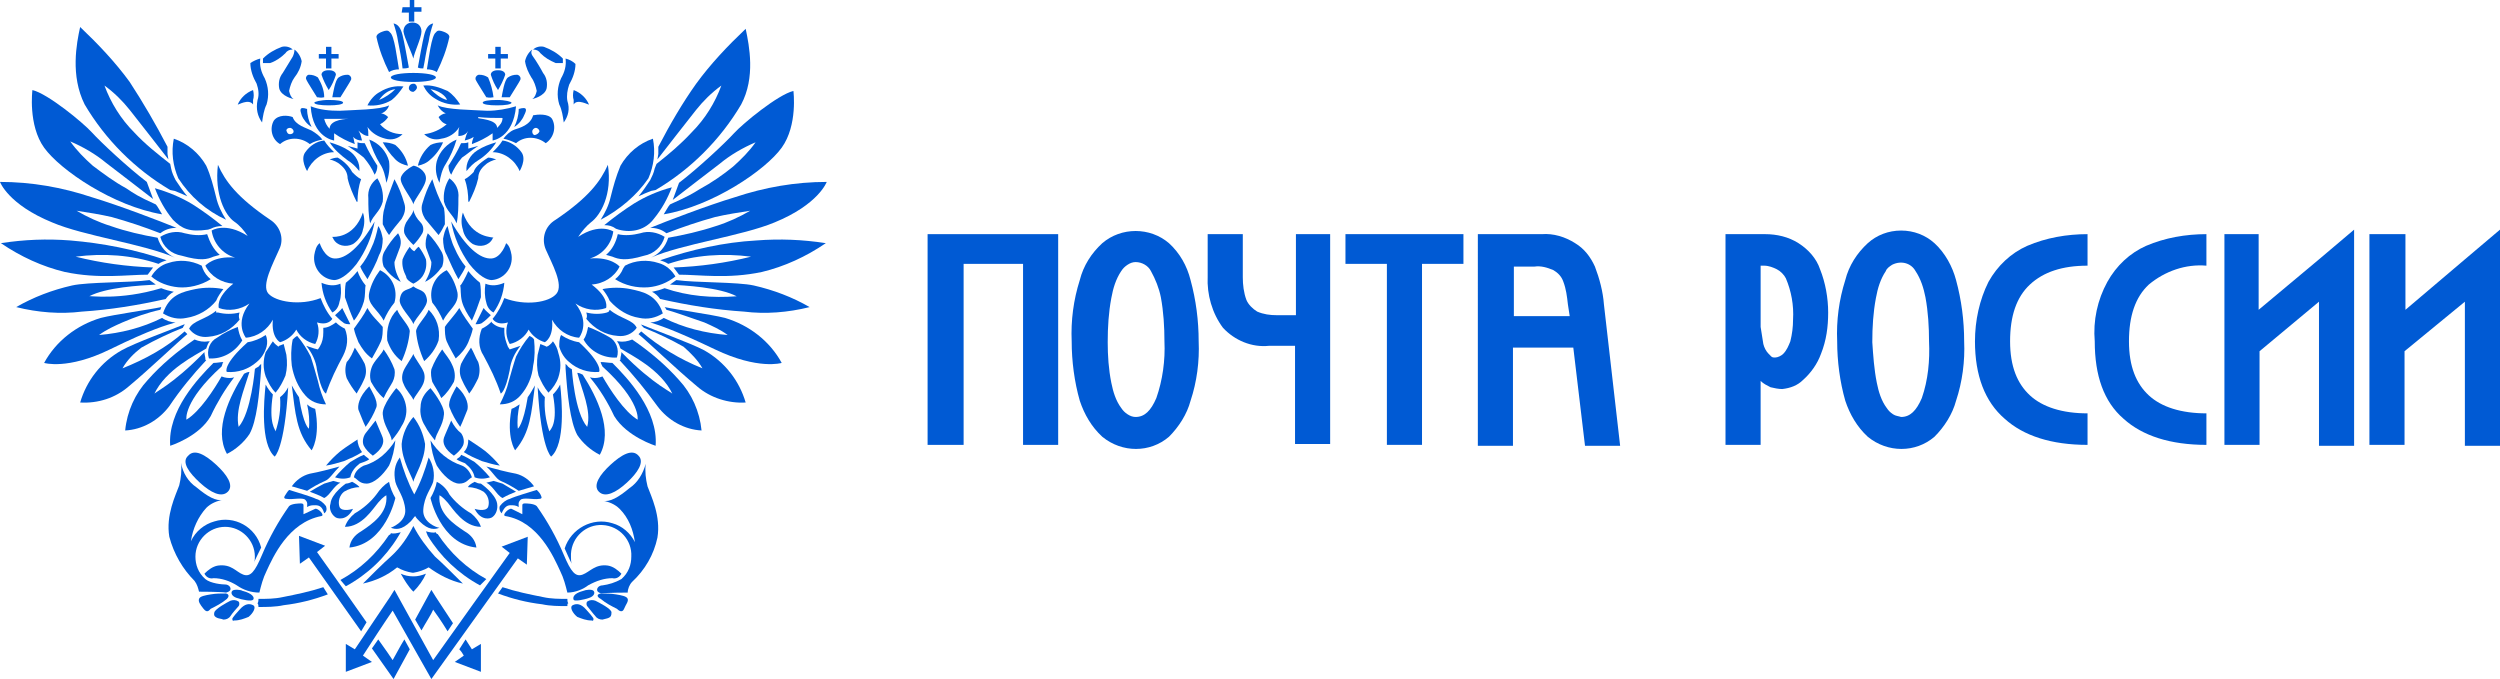 <?xml version="1.0" encoding="UTF-8"?>
<svg id="_Слой_2" data-name="Слой 2" xmlns="http://www.w3.org/2000/svg" viewBox="0 0 277.6 75.4">
  <defs>
    <style>
      .cls-1 {
        fill: #005ad4;
      }
    </style>
  </defs>
  <g id="_Слой_1-2" data-name="Слой 1">
    <path class="cls-1" d="M24.2,18.3c.8,1.8,2.1,3.6,5.8,6.1,1.1,.7,1.6,2.1,1,3.3-.7,1.6-2,4-1.2,4.9,.8,.9,3.5,1.4,5.8,.5,.3,.8,.7,1.6,1.3,2.3,0,0-.4,.8-1.7,.4,.3,.8,.2,1.7-.2,2.4-.9-.2-1.7-.8-2.1-1.6-.4,.7-1.1,1.2-1.8,1.4,0,0-1-.5-.8-2.5-.6,1.1-1.7,1.9-3,2,0,0-1.3-1.6,.4-3.8-1,.7-2.3,.9-3.4,.5,0,0-.4-1.1,1.6-2.7-1.3-.1-2.5-.8-3.1-2,0,0,.9-1.1,3.3-.9-1.4-.4-2.4-1.6-2.6-3,0,0,1.5-1,4,.6-.4-.6-.9-1.2-1.5-1.6-1-.7-2.2-3-1.8-6.3Z"/>
    <path class="cls-1" d="M33.2,44.1c-.3-.4-.5-.8-.8-1.3,.4,3.1,.5,5.2,2.2,7.2,0,0,1-1.4,.4-4.6-.3-.1-.6-.2-.9-.5,.2,.9,.3,1.8,.2,2.7,0,0-.6-.3-1.1-3.5Z"/>
    <path class="cls-1" d="M30.3,43.8c-.3-.3-.6-.7-.8-1.1-.2,1.8-.6,6.6,1,8,0,0,1.1-.8,1.5-7.7-.2,.4-.5,.8-.9,1.1,.1,1.3-.1,2.6-.5,3.8,0-.2-.8-.8-.3-4.1Z"/>
    <path class="cls-1" d="M26.5,47.4c1.4-1.6,1.8-6.4,1.8-6.4,.1-.2,.4-.2,.5-.4l.2-.2v.5c-.2,2.9-.5,5.9-1.3,7.3-.6,.9-1.5,1.7-2.5,2.2-1.5-2.7,.3-6.4,1.9-8.9,.2-.1,.4-.2,.6-.2-.6,2-1.6,4.3-1.2,6.1Z"/>
    <path class="cls-1" d="M22.7,39.1c0,.3,.1,.5,.1,.7,0,.1,0,.2,.1,.2-1.5,1.6-2.9,3.3-4.1,5.1-1.2,1.6-3,2.6-4.9,2.7,.2-2.1,1.1-4.1,2.5-5.6,1.5-1.7,3.3-3.2,5.2-4.5,.5,.2,1,.3,1.5,.2h.2c-.2,.2-.3,.5-.4,.8-1.1,.7-4.5,2.3-5.8,5.1-.1-.2,1.9-.9,5.6-4.7Z"/>
    <path class="cls-1" d="M20.3,36.4l.1-.2c.1-.1,.1-.2,.1-.2-1.2,.5-5.6,2.1-7,2.9-2.3,1.3-3.9,3.4-4.6,5.8,2,.1,3.9-.5,5.4-1.8,2.4-2,5.3-4.8,6.5-5.8l-.3-.3c-2,1.8-4.4,3.1-6.9,4.1,.5-.9,1.3-1.7,2.1-2.3,1.6-.9,3.1-1.6,4.6-2.2Z"/>
    <path class="cls-1" d="M17.8,34.4q.1-.2,.1-.3c-1.4,.3-5.1,.8-6.7,1.2-2.7,.8-5,2.6-6.3,5,0,0,2.6,.8,7.3-1.5,4.7-2.3,6.3-2.7,7.3-3-.5,0-1.1-.2-1.5-.5-2.2,1.1-4.6,1.7-7,1.9,.8-.6,1.7-1,2.6-1.4,1.4-.6,2.8-1.1,4.2-1.4Z"/>
    <path class="cls-1" d="M17.9,32c.5,.2,.9,.3,1.4,.4-.4,.2-.7,.5-.9,.8-3.1,.7-6.2,1.2-9.3,1.4-2.4,.3-4.9,.1-7.3-.5,1.9-1.1,4-1.9,6.2-2.4,1.8-.4,6.5-.3,8.6-.6,0,0,.3,.2,.7,.5-1.8,.1-5.5,.3-7.4,1.3-.1-.1,3.4,.5,8-.9Z"/>
    <path class="cls-1" d="M17.6,29.3c.3-.2,.6-.3,.9-.4-3.5-1.2-7.1-1.9-10.7-2.2-2.6-.2-5.1-.1-7.7,.3,2.2,1.5,4.6,2.6,7.1,3.2,3.8,.8,6.9,.3,9.2,.3,.2-.3,.4-.5,.6-.8-2.9-.1-5.8-.5-8.6-1.2,3.1-.4,6.2-.2,9.2,.8Z"/>
    <path class="cls-1" d="M17.5,26.4c.3,1,1,1.8,1.9,2.2-3.4-1.5-10.1-2.4-13.6-3.9C.9,22.7,0,20.2,0,20.2c3.5,0,6.9,.6,10.2,1.7,3,.9,7.7,2.7,9.4,3.4-.7,0-1.3,.2-1.8,.6-1.8-.7-3.6-1.3-5.4-1.8-1.3-.3-2.6-.5-3.9-.7,1.2,.7,2.5,1.3,3.8,1.7,1.7,.6,3.5,1,5.2,1.3Z"/>
    <path class="cls-1" d="M17.3,22.7c.2,.2,.5,.8,.7,1.1-5.4-.9-11.3-4.9-13.1-7.4s-1.3-6.4-1.3-6.4c1.7,.4,5.6,3.6,6.6,4.7s4,3.9,6.1,5.5l.7,1.9c-1.8-1.4-3.9-3-5.2-4-1.2-1-2.6-1.8-4-2.4,.7,1,1.6,1.9,2.5,2.7,1.2,.9,2.4,1.8,3.7,2.5,.9,.6,1.3,.9,3.3,1.8Z"/>
    <path class="cls-1" d="M32.5,37.7c.1-.1,.3-.3,.5-.4,.6,.7,1.1,1.5,1.5,2.3,.3,.9,.6,2,.8,2.7,.2,.9,.5,1.8,.9,2.6-.9,0-1.7-.3-2.3-1-.8-.9-1.3-2.1-1.5-3.3-.1-.9-.1-1.9,.1-2.9Z"/>
    <path class="cls-1" d="M30.3,37.9c.2,.3,.5,.5,.5,.5l.1,.1,.1-.1c.2-.1,.3-.1,.5-.2,.1,.4,.2,.8,.3,1.2,.1,.8,.1,1.5-.1,2.3-.3,.7-.6,1.3-1.1,1.9-.5-.5-.8-1.1-1.1-1.8-.3-.9-.3-1.8,0-2.7,.3-.4,.5-.8,.8-1.2Z"/>
    <path class="cls-1" d="M27.5,38c.7-.1,1.4-.4,2-.8,.2,.4,.2,.9,.1,1.3-.2,.7-.6,1.3-1.1,1.7-.9,.8-2.1,1.2-3.3,1.1-.1,0-.4-.9,2.3-3.3Z"/>
    <path class="cls-1" d="M26.4,36.3c.1,.5,.2,1,.5,1.5-.8,1.3-2.2,2.1-3.7,2-.3-.9,.1-1.9,.9-2.3,.7-.5,1.5-.9,2.3-1.2Z"/>
    <path class="cls-1" d="M26.6,34.7c-.8,.2-1.6,.2-2.4,0h-.2v-.2c-1.2,1-2.6,1.1-3,2,.5,.7,1.3,1,2.1,.9,1.4-.1,2.6-.8,3.5-1.9-.1-.3-.1-.5,0-.8Z"/>
    <path class="cls-1" d="M24,33.4c.2-.5,.5-.9,.8-1.3-1-.2-2.1-.2-3.1,0-1.4,.3-2.9,.6-3.6,2.7,.8,.5,1.7,.7,2.6,.5,1.3-.2,2.5-.9,3.3-1.9Z"/>
    <path class="cls-1" d="M23.4,31c-.4-.3-.7-.7-.9-1.2l-.1-.3c-1.2-.6-2.5-.7-3.7-.3-.8,.2-1.5,.8-1.9,1.5,.8,.7,1.9,1.1,3,1.2,1.1,.1,2.5-.2,3.6-.9Z"/>
    <path class="cls-1" d="M23.7,28.5l.7-.2c-.7-.6-1.1-1.4-1.4-2.3-.8,.2-1.7,.1-2.5-.1-.9-.3-1.9-.1-2.7,.4,.3,1.1,1.2,1.9,2.4,2.1,2.1,.6,2.8,.4,3.5,.1Z"/>
    <path class="cls-1" d="M23.1,25.5l.3-.1c.4-.2,.8-.3,1.3-.3-1.1-.9-2.2-1.7-3.3-2.4-1.3-.8-2.8-1.4-4.2-1.8,.5,1.3,1.1,2.4,2,3.5,1,1,1.8,1.4,3.9,1.1Z"/>
    <path class="cls-1" d="M25.1,24.4c-.5-.8-.9-1.6-1.1-2.5-.3-1.2-.6-2.4-1.1-3.5-.8-1.4-2.1-2.5-3.6-3-.3,1.5-.1,3,.5,4.4,1.3,2,3.1,3.6,5.3,4.6Z"/>
    <path class="cls-1" d="M37.3,35.8c.3,.3,.6,.5,1,.7,.4,1,.3,2-.2,3-.7,1.3-1.4,2.7-1.9,4.2,0,0-.5-.1-1-2.6-.1-1-.6-2-1.2-2.7,.3,.1,.6,.2,.9,.3l.4,.1,.2-.3c.3-.5,.4-1,.4-1.6v-.5c.5,0,1-.3,1.4-.6l-.1-.1,.1,.1Z"/>
    <path class="cls-1" d="M18.6,16.3v.8l.1,.6c-1.3-1.7-2.9-3.7-4.3-5.5-.8-1-1.7-1.9-2.8-2.7,.7,1.9,1.8,3.7,3.3,5.2,1.2,1.3,2.6,2.4,4,3.5l.1,.5c.1,.5,.3,.9,.5,1.3,.4,.6,.8,1.2,1.3,1.8-.4-.2-.9-.4-1.4-.6l-.5-.1c-3.9-2.3-7.2-5.6-9.5-9.5-1.6-3.2-.9-6.8-.5-8.6,2,1.9,3.9,3.9,5.5,6.1,1.5,2.3,2.9,4.7,4.2,7.2Z"/>
    <path class="cls-1" d="M74.2,29.3c-.3-.2-.6-.3-.9-.4,3.5-1.2,7.1-2,10.7-2.2,2.6-.2,5.1-.1,7.7,.3-2.2,1.5-4.6,2.6-7.1,3.2-3.8,.8-6.9,.3-9.2,.3-.2-.3-.4-.5-.6-.8,2.9-.1,5.8-.5,8.6-1.2-3.1-.4-6.2-.2-9.2,.8Z"/>
    <path class="cls-1" d="M74.2,26.4c-.3,1-1,1.8-1.9,2.2,3.4-1.5,10.1-2.4,13.7-3.9,4.9-2,5.8-4.5,5.8-4.5-3.5,0-6.9,.6-10.2,1.7-3,.9-7.7,2.7-9.4,3.4,.7,0,1.3,.2,1.8,.6,1.8-.7,3.6-1.3,5.4-1.8,1.3-.3,2.6-.5,3.9-.7-1.2,.7-2.5,1.3-3.8,1.7-1.8,.6-3.6,1-5.3,1.3Z"/>
    <path class="cls-1" d="M74.4,22.7c-.2,.2-.5,.8-.7,1.1,5.4-.9,11.3-4.9,13.1-7.4s1.3-6.3,1.3-6.3c-1.7,.4-5.6,3.6-6.6,4.7s-4,3.9-6.1,5.5l-.7,1.9c1.8-1.4,3.9-3,5.2-4,1.2-1,2.6-1.8,4-2.4-.7,1-1.6,1.9-2.5,2.7-1.1,.9-2.4,1.8-3.7,2.5-.8,.5-1.3,.8-3.3,1.7Z"/>
    <path class="cls-1" d="M73.1,16.3v.8l-.1,.6c1.3-1.7,2.9-3.7,4.3-5.5,.8-1,1.7-1.9,2.8-2.7-.7,1.9-1.8,3.7-3.3,5.2-1.2,1.3-2.5,2.4-3.9,3.5l-.2,.5c-.1,.5-.3,.9-.5,1.3-.4,.6-.8,1.2-1.3,1.8,.4-.2,.9-.4,1.4-.6l.5-.1c3.9-2.3,7.2-5.6,9.5-9.5,1.6-3,.9-6.5,.5-8.4-2,1.9-3.9,3.9-5.5,6.1-1.5,2.1-2.9,4.5-4.2,7Z"/>
    <path class="cls-1" d="M23.7,40.3c-1.7,1.7-5.1,5.3-4.8,9.2,0,0,3.2-1,4.5-3.3,.7-1.5,1.6-3,2.6-4.3-.3,.1-.7,.1-1.1,0l-.3-.1c-.8,1.4-2.4,3.9-3.9,4.8,0,0-.4-2,3.9-5.9,.1-.2,.1-.4,.2-.5-.3,0-.7,.1-1.1,.1Z"/>
    <path class="cls-1" d="M67.5,18.3c-.8,1.8-2.1,3.6-5.8,6.1-1.2,.7-1.6,2.1-1.1,3.3,.7,1.6,2,3.9,1.2,4.9s-3.5,1.4-5.8,.5c-.3,.8-.7,1.6-1.3,2.3,0,0,.4,.8,1.7,.4-.3,.8-.2,1.7,.2,2.4,.9-.2,1.7-.8,2.1-1.6,.4,.7,1.1,1.2,1.8,1.4,0,0,1-.5,.8-2.5,.6,1.1,1.7,1.9,3,2,0,0,1.3-1.6-.4-3.8,1,.7,2.3,.9,3.4,.5,0,0,.4-1.1-1.6-2.6,1.3-.1,2.5-.8,3.1-2,0,0-.9-1.1-3.3-.9,1.4-.4,2.4-1.6,2.6-3,0,0-1.5-1-3.9,.6,.4-.6,.9-1.2,1.4-1.6,1.1-.8,2.4-3.1,1.9-6.4Z"/>
    <path class="cls-1" d="M58.6,44.1c.3-.4,.5-.8,.8-1.3-.4,3.1-.5,5.2-2.2,7.2,0,0-1-1.4-.4-4.6,.3-.1,.6-.3,.9-.5-.2,.9-.3,1.8-.2,2.7,0,0,.6-.4,1.1-3.5Z"/>
    <path class="cls-1" d="M61.4,43.8c.3-.3,.6-.7,.8-1.1,.2,1.8,.6,6.6-1,8,0,0-1.1-.8-1.5-7.7,.2,.4,.5,.8,.8,1.1-.1,1.3,.1,2.6,.5,3.8,.1-.2,1-.8,.4-4.1Z"/>
    <path class="cls-1" d="M65.2,47.4c-1.4-1.6-1.7-6.4-1.7-6.4,0,0-.4-.2-.5-.4l-.2-.2v.5c.2,2.9,.5,5.9,1.3,7.4,.6,.9,1.5,1.7,2.5,2.2,1.5-2.7-.3-6.4-1.9-8.9-.2-.1-.4-.2-.6-.2,.5,1.9,1.6,4.2,1.1,6Z"/>
    <path class="cls-1" d="M69,39.1c0,.3-.1,.5-.1,.7,0,.1,0,.2-.1,.2,1.5,1.6,2.9,3.3,4.2,5.1,1.2,1.6,3,2.6,4.9,2.7-.2-2.1-1.1-4.1-2.5-5.6-1.5-1.7-3.3-3.2-5.2-4.5-.5,.2-1,.3-1.5,.2h-.2c.2,.2,.3,.5,.4,.8,1.1,.7,4.5,2.3,5.8,5.1,.1-.2-2-.9-5.7-4.7Z"/>
    <path class="cls-1" d="M71.5,36.4l-.2-.2c-.1-.1-.1-.2-.2-.2,1.2,.5,5.6,2.1,7.1,2.9,2.3,1.3,3.9,3.4,4.6,5.8-1.9,.1-3.9-.5-5.4-1.8-2.4-2-5.3-4.8-6.5-5.8l.3-.3c2,1.7,4.3,3.1,6.8,4.1-.5-.9-1.3-1.7-2.1-2.4-1.4-.8-2.9-1.5-4.4-2.1Z"/>
    <path class="cls-1" d="M74,34.4q-.1-.2-.2-.3c1.4,.3,5.1,.8,6.7,1.2,2.7,.8,5,2.6,6.3,5,0,0-2.6,.8-7.4-1.5s-6.3-2.7-7.2-3c.5,0,1.1-.2,1.5-.5,2.2,1.1,4.6,1.7,7.1,1.9-.8-.6-1.7-1-2.6-1.4-1.5-.5-3.1-1.1-4.2-1.4Z"/>
    <path class="cls-1" d="M73.8,32c-.5,.2-.9,.3-1.4,.4,.4,.2,.7,.5,.9,.8,3.1,.7,6.2,1.2,9.3,1.4,2.4,.3,4.9,.1,7.3-.5-1.9-1.1-4-1.9-6.2-2.4-1.8-.4-6.5-.3-8.6-.6,0,0-.3,.2-.7,.5,1.7,.1,5.5,.3,7.4,1.3-2.7,.2-5.4,0-8-.9Z"/>
    <path class="cls-1" d="M59.3,37.7c-.1-.2-.3-.3-.5-.4-.6,.7-1.1,1.5-1.5,2.3-.3,.9-.6,2-.8,2.7-.2,.9-.6,1.8-1,2.6,.9,0,1.7-.3,2.3-1,.8-.9,1.3-2.1,1.4-3.3,.2-.9,.2-1.9,.1-2.9Z"/>
    <path class="cls-1" d="M61.4,37.9c-.2,.3-.5,.5-.5,.5l-.2,.1-.2-.1c-.2-.1-.3-.1-.5-.2-.1,.4-.2,.8-.3,1.2-.1,.8-.1,1.5,.1,2.3,.3,.7,.6,1.3,1.1,1.9,.5-.5,.9-1.1,1.1-1.7,.3-.9,.3-1.8,0-2.7-.1-.5-.3-.9-.6-1.3Z"/>
    <path class="cls-1" d="M64.3,38c-.7-.1-1.4-.4-2-.8-.2,.4-.2,.9-.2,1.3,.2,.7,.6,1.3,1.1,1.7,.9,.8,2.1,1.2,3.3,1.1,.1,0,.4-.9-2.2-3.3Z"/>
    <path class="cls-1" d="M65.3,36.3c-.1,.5-.2,1-.5,1.4,.7,1.3,2.2,2.1,3.7,2,.3-.9-.1-1.9-.9-2.3-.7-.4-1.5-.8-2.3-1.1Z"/>
    <path class="cls-1" d="M65.1,34.7c.8,.2,1.6,.2,2.3,0l.2-.1,.1-.2c1.2,1,2.6,1.1,3,2-.5,.7-1.3,1-2.1,.9-1.4-.1-2.6-.8-3.5-1.9,.1-.2,.1-.4,0-.7Z"/>
    <path class="cls-1" d="M67.7,33.4c-.2-.5-.5-.9-.8-1.3,1-.2,2.1-.2,3.1,0,1.4,.3,2.9,.6,3.6,2.7-.8,.5-1.7,.7-2.6,.5-1.3-.2-2.4-.9-3.3-1.9Z"/>
    <path class="cls-1" d="M68.3,31c.4-.3,.7-.7,.9-1.2l.2-.3c1.1-.6,2.5-.7,3.7-.3,.8,.2,1.5,.8,1.9,1.5-.9,.7-1.9,1.1-3,1.2-1.3,.1-2.6-.2-3.7-.9Z"/>
    <path class="cls-1" d="M68,28.5l-.7-.2c.7-.6,1.1-1.4,1.3-2.3,.8,.2,1.7,.1,2.5-.1,.9-.3,1.9-.1,2.7,.4-.3,1.1-1.2,1.9-2.3,2.1-2,.6-2.8,.4-3.5,.1Z"/>
    <path class="cls-1" d="M68.7,25.5l-.3-.1c-.4-.3-.8-.4-1.3-.4,1.1-.9,2.2-1.7,3.3-2.4,1.3-.8,2.7-1.4,4.2-1.8-.5,1.3-1.1,2.4-2,3.5-.9,1.2-2.4,1.6-3.9,1.2Z"/>
    <path class="cls-1" d="M66.7,24.4c.5-.8,.9-1.6,1.1-2.5,.3-1.2,.6-2.3,1.1-3.5,.8-1.4,2.1-2.5,3.6-3,.3,1.5,.1,3-.5,4.4-1.3,1.9-3.2,3.5-5.3,4.6Z"/>
    <path class="cls-1" d="M54.5,35.8c-.3,.3-.6,.5-1,.7-.4,1-.4,2.1,.2,3,.7,1.3,1.4,2.7,1.9,4.2,0,0,.5-.1,1-2.6,.1-1,.6-2,1.2-2.7-.3,.1-.6,.2-.9,.3l-.3,.1-.2-.3c-.2-.5-.4-1.1-.4-1.6v-.5c-.5,0-1-.2-1.4-.6v-.1l-.1,.1Z"/>
    <path class="cls-1" d="M68,40.3c1.7,1.7,5.1,5.3,4.8,9.2,0,0-3.2-1-4.6-3.3-.7-1.5-1.6-3-2.7-4.3,.4,.1,.7,.1,1.1,0l.3-.1c.8,1.4,2.4,3.9,3.9,4.8,0,0,.4-2-3.9-5.9-.1-.2-.2-.4-.2-.5,.4,0,.9,.1,1.3,.1Z"/>
    <path class="cls-1" d="M43.4,8.6c0-.3,1.1-.5,2.5-.5s2.5,.2,2.5,.5-1.1,.5-2.5,.5-2.5-.2-2.5-.5Z"/>
    <path class="cls-1" d="M34.9,11.4c0-.1,.7-.3,1.6-.3s1.6,.1,1.6,.3-.7,.3-1.6,.3-1.6-.1-1.6-.3Z"/>
    <path class="cls-1" d="M46.3,9.7c0,.2-.2,.4-.4,.5h0c-.3,0-.5-.2-.5-.4,0-.3,.2-.5,.5-.5h.1c.1,0,.3,.2,.3,.4Z"/>
    <path class="cls-1" d="M43.2,8c-.6-1.2-1.1-2.5-1.4-3.9,0-.3,.4-.5,.7-.6s.6-.2,.8,.1c.5,.3,.8,3,1,4.1-.4,0-.8,.1-1.1,.3Z"/>
    <path class="cls-1" d="M44.7,7.6c.2,0,.5,0,.7-.1-.2-1.1-.5-2.8-.7-3.6s-.5-1.2-1-1.3c.2,.6,.4,1.3,.5,2,.2,1,.4,2,.5,3Z"/>
    <path class="cls-1" d="M43.5,11.1c-.8,.5-1.8,.7-2.7,.6,.3-.6,.8-1.2,1.4-1.5,.8-.5,1.7-.7,2.6-.6-.4,.6-.8,1.1-1.3,1.5Zm-1.4,0c.7-.3,1.3-.7,1.8-1.2-.8,.1-1.4,.6-1.8,1.2Z"/>
    <path class="cls-1" d="M34.5,11.8c1,.4,2.1,.5,3.2,.5,1.6-.1,4.5-.1,5.5-.6-.1,.4-.5,.8-.9,.9,.3,0,.6,.2,.8,.4-.2,.3-.5,.6-.9,.8,.6,.7,1.5,1.1,2.5,1.1-.5,.5-1.2,.7-1.9,.5-.8-.2-1.5-.6-2-1.3,.1,.3,.1,.7,.1,1-.4,0-.8-.3-1.1-.6,.2,.3,.3,.7,.4,1.1-.4,0-.7-.1-1-.4,.1,.2,.1,.5,.2,.8-.8-.3-1.6-.7-2.3-1.2v.8s-2.4-.3-2.6-3.8Zm4.2,1.4h-2.7c.1,.4,.3,.8,.6,1.1,0-1.1,2.1-1.1,2.1-1.1Z"/>
    <path class="cls-1" d="M34.1,12.1c0,.7,.2,1.4,.5,2-.5-.3-.9-.8-1.1-1.3-.2-.6-.3-1,.6-.7Z"/>
    <path class="cls-1" d="M34.6,14.5c.5,.3,.9,.6,1.2,1-.5,.1-.9,.2-1.4,.5-1-.8-2.4-.8-3.3,0-.9-.5-1.2-1.7-.7-2.6h0c.5-.7,1.6-.6,2.1-.4,.3,.9,1.5,1.2,2.1,1.5Zm-2.4,.4c.2,0,.4-.1,.4-.3h0c0-.2-.2-.4-.4-.4h0c-.2,0-.4,.1-.4,.3h0c.1,.3,.2,.4,.4,.4Z"/>
    <path class="cls-1" d="M36,15.6c.3,.5,.7,.9,1.1,1.3-1.3,0-2.5,.9-3,2.1,0,0-.8-1.3-.2-2.1,.5-.7,1.2-1.2,2.1-1.3Z"/>
    <path class="cls-1" d="M38.6,16.2l1.1,.3v-.7c.2,.1,.5,.1,.8,.1,.4,.9,.9,1.7,1.4,2.5,0,.4-.1,.7-.3,1-.3-.7-.7-1.3-1.2-1.9-.6-.5-1.2-.9-1.8-1.3Z"/>
    <path class="cls-1" d="M36.6,15.8c.7,.2,1.5,.5,2.1,.9,.8,.5,1.3,1.4,1.2,2.3-.4-.5-.8-.9-1.3-1.2-.8-.6-1.5-1.2-2-2Z"/>
    <path class="cls-1" d="M36.6,7.8c.2,0,.7,.1,.7,.5-.2,.6-.4,1.1-.8,1.7-.3-.5-.6-1.1-.8-1.7,0-.4,.5-.5,.7-.5h.2Z"/>
    <path class="cls-1" d="M36,10.8c0-.8-.3-1.5-.7-2.2-.3-.2-.6-.3-1-.3-.2,0-.4,.3-.3,.5h0c.1,.3,1.1,1.8,1.2,2,.3,0,.3,.1,.8,0Z"/>
    <path class="cls-1" d="M36.9,10.8c.1-.5,.3-1.9,.7-2.2,.3-.2,.6-.3,1-.3,.2,0,.4,.2,.4,.4v.1c-.1,.3-1.1,1.8-1.2,2h-.9Z"/>
    <path class="cls-1" d="M37.6,6h-.8v-.8h-.6v.8h-.8v.5h.8v1.1h.6v-1.1h.8v-.5Z"/>
    <path class="cls-1" d="M28.1,11.6v-.5c.1-.3,.1-.7,0-1.1-.8,.3-1.4,.9-1.7,1.6,0,.1,1.2-.7,1.7,0Z"/>
    <path class="cls-1" d="M29.1,13.6c.1-.7,.2-1.4,.5-2,.3-1,.2-2-.2-2.9-.4-.7-.6-1.4-.5-2.2-.4,.1-.8,.3-1.1,.5,0,.8,.3,1.6,.7,2.3,.2,.6,.3,1.2,.1,1.8-.2,1,0,1.8,.5,2.5Z"/>
    <path class="cls-1" d="M29.2,7v-.5c.6-.6,1.3-1,2.1-1.3,.4-.1,.9,0,1.2,.3-.3,0-.6,.1-.8,.4-.5,.5-1.1,.9-1.7,1.1h-.8Z"/>
    <path class="cls-1" d="M32.7,5.5c.4,.3,.7,.8,.8,1.3-.1,.7-.4,1.3-.8,1.8-.3,.4-.5,1-.6,1.5,.1,.4,.2,.7,.5,.9,0,0-1.4-.3-1.6-1.2-.1-.6,0-1.2,.4-1.7l1.1-1.8c.1-.2,.2-.5,.2-.8Z"/>
    <path class="cls-1" d="M41,15.5c.3,1,.7,1.9,1.2,2.7,.4,.6,.6,1.4,.7,2.1,.3-.8,.4-1.6,.3-2.4-.3-1.1-1.1-2-2.2-2.4Z"/>
    <path class="cls-1" d="M42.5,15.8c.5,0,1,.1,1.4,.3,.7,.6,1.2,1.4,1.4,2.3-.5-.1-1-.3-1.4-.7-.6-.6-1-1.2-1.4-1.9Z"/>
    <path class="cls-1" d="M37.5,17.5c-.3,0-.6,.1-.9,.2,.4,.1,.9,.3,1.2,.6,.5,.4,.8,.9,.8,1.5,.2,.9,.6,1.8,1,2.6h.1c0-.8,.1-1.7,.4-2.5-.4-.2-.7-.5-1-.8-.3-.6-.9-1.2-1.6-1.6Z"/>
    <path class="cls-1" d="M41.9,19.8c.5,.8,.7,1.7,.6,2.6-.3,1.1-1,1.4-1.4,2.4-.2-.9-.2-1.9-.2-2.8-.1-.9,.3-1.7,1-2.2Z"/>
    <path class="cls-1" d="M43.8,19.9c.5,.9,.8,1.7,1.1,2.7,.2,.6,0,1.2-.3,1.7-.5,.6-1,1.2-1.4,1.8-.3-.4-.5-.8-.7-1.2,0-.6,0-1.2,.2-1.8,.1-.6,.6-1.9,1.1-3.2Z"/>
    <path class="cls-1" d="M44.2,25.9c-.6,.6-1.1,1.3-1.5,2-.3,.5-.3,1.1-.1,1.7,.5,.7,1.1,1.3,1.9,1.7-.4-.7-.7-1.4-.7-2.2,.2-.5,.4-1.1,.6-1.6,.2-.6,.1-1.1-.2-1.6Z"/>
    <path class="cls-1" d="M42,25.1c.3,.4,.4,.9,.5,1.4,0,.6-.1,1.3-.4,1.8-.3,.9-.8,1.8-1.3,2.7-.3-.5-.6-.9-.8-1.4,.5-.6,.9-1.3,1.2-2,.4-.8,.6-1.6,.8-2.5Z"/>
    <path class="cls-1" d="M41.6,24.6c-.3,1.7-1,3.3-2,4.7-1.1,1.4-2,1.8-2.5,1.8-1.4-.1-2.4-1.4-2.2-2.8,.1-.5,.2-1,.6-1.3,0,0,.5,1.6,1.6,1.7,1.3,.1,2.9-1.3,4.5-4.1Z"/>
    <path class="cls-1" d="M40.3,23.6c.2,.6,.2,1.3,0,1.9-.1,.6-.5,1.2-1.1,1.6-.8,.4-1.8,.2-2.2-.6,0-.1-.1-.1-.1-.2,.1,0,2.4,.2,3.4-2.7Z"/>
    <path class="cls-1" d="M44.1,34.4c.3,.8,1.4,1.8,1.4,2.4-.1,1.1-.4,2.2-.9,3.3-.8-.6-1.3-1.4-1.6-2.3-.1-1.3,.2-2.5,1.1-3.4Z"/>
    <path class="cls-1" d="M42.6,35.6c.3-.7,.7-1.4,1.2-2,.4-1.4-.2-2.9-1.6-3.6-.6,.8-1,1.6-1.2,2.5-.3,1.3,1,1.9,1.6,3.1Z"/>
    <path class="cls-1" d="M39.7,30.1c-.4,.5-.8,.9-1.3,1.3-.1,.5-.1,1.1-.1,1.6,.3,.9,.6,1.7,1,2.6,.5-.6,.9-1.4,1.1-2.1,.2-.8,.1-1.4,.2-1.8-.4-.5-.7-1-.9-1.6Z"/>
    <path class="cls-1" d="M36.9,34.7c-.7-1-1.1-2.1-1.2-3.3,.7,.3,1.4,.4,2.1,.1,.1,.7,.1,1.4-.1,2-.1,.6-.4,1-.8,1.2Z"/>
    <path class="cls-1" d="M37.2,35c.3-.3,.6-.5,.8-.8,.3,.6,.6,1.2,.9,1.8-.3,0-.6,0-.8-.2-.3-.2-.6-.5-.9-.8Z"/>
    <path class="cls-1" d="M40.8,34.2c-.4,.8-1,1.6-1.5,2.3,.1,.5,.3,1,.5,1.5,.4,.7,.8,1.3,1.5,1.8,0,0,.8-1.4,1-1.9s.2-1.1,.2-1.6c-.4-.5-1.3-1.3-1.7-2.1Z"/>
    <path class="cls-1" d="M42.6,38.8c.5,.7,.9,1.4,1.2,2.2,.1,.5,0,1-.2,1.4s-.7,1.1-1,1.8c-.6-.5-1-1.1-1.4-1.8-.2-.6-.1-1.3,.2-1.9,.4-.7,1-1.2,1.2-1.7Z"/>
    <path class="cls-1" d="M39.4,38.6c.4,.6,.8,1.2,1.1,1.8,.2,.6,.2,1.2-.1,1.8-.3,.7-.6,1.1-.8,1.5-.4-.5-.8-1.1-1.1-1.7-.2-.6-.2-1.2,0-1.8,.4-.4,.7-1.1,.9-1.6Z"/>
    <path class="cls-1" d="M44,43.1s-1.6,1.9-1.5,2.9c.1,1.3,.9,2.1,1,2.9,.4-.5,.8-1,1.1-1.6,.4-.6,.6-1.4,.5-2.1-.1-.8-.5-1.6-1.1-2.1Z"/>
    <path class="cls-1" d="M41,42.9c.2,.4,1,1.6,.8,2.3-.3,.8-.7,1.5-1.2,2.2-.3-.6-.5-1.2-.8-1.9-.1-.4,0-1.4,1.2-2.6Z"/>
    <path class="cls-1" d="M56.8,11.4c0-.1-.7-.3-1.6-.3s-1.6,.1-1.6,.3,.7,.3,1.6,.3,1.6-.1,1.6-.3Z"/>
    <path class="cls-1" d="M45.9,6.5c.1-.7,.9-2.3,.9-3,0-.6-.4-1-1-1s-1,.4-1,1c.1,.7,.9,2.3,1.1,3Z"/>
    <path class="cls-1" d="M48.5,8c.6-1.2,1.1-2.5,1.4-3.9,0-.3-.4-.5-.7-.6s-.6-.2-.8,.1c-.5,.3-.8,3-1,4.1,.4,0,.8,.1,1.1,.3Z"/>
    <path class="cls-1" d="M47,7.6c-.2,0-.4,0-.6-.1,.2-1.1,.5-2.8,.7-3.6s.5-1.2,1-1.3c-.2,.6-.4,1.3-.5,2-.3,1.1-.4,2.1-.6,3Z"/>
    <path class="cls-1" d="M47,9.5c.9-.1,1.8,.2,2.7,.6,.6,.4,1,.9,1.4,1.5-.9,.1-1.9-.1-2.7-.6-.7-.4-1.1-.9-1.4-1.5Zm.8,.4c.5,.5,1.1,1,1.8,1.2,.1,0-.3-.9-1.8-1.2h0Z"/>
    <path class="cls-1" d="M54.7,15.6v-.8c-.7,.5-1.5,.9-2.3,1.2,0-.3,.1-.5,.2-.8-.3,.2-.6,.3-1,.4,.1-.4,.2-.7,.4-1.1-.2,.4-.6,.6-1.1,.6,0-.3,0-.7,.1-1-.4,.7-1.2,1.2-2,1.3-.7,.2-1.4,0-1.9-.5,.9-.1,1.8-.5,2.5-1.1-.4-.1-.7-.4-.9-.8,.2-.2,.5-.4,.8-.4-.4-.2-.7-.5-.9-.9,1,.5,3.9,.5,5.5,.6,1.1,0,2.2-.2,3.2-.5-.3,3.5-2.6,3.8-2.6,3.8Zm.5-1.4c.3-.3,.6-.6,.6-1.1-.9,0-1.8,0-2.7-.1v.1c-.1,.1,2.1,.1,2.1,1.1Z"/>
    <path class="cls-1" d="M57.6,12.1c0,.7-.2,1.4-.5,2,.5-.3,.9-.8,1.1-1.3,.3-.6,.4-1-.6-.7Z"/>
    <path class="cls-1" d="M59.2,12.8c.5-.1,1.7-.2,2.1,.4,.5,.9,.2,2.1-.7,2.7-1-.8-2.4-.8-3.3,0-.4-.2-.9-.4-1.4-.5,.3-.4,.7-.8,1.2-1,.6-.2,1.8-.5,2.1-1.6Zm.7,1.8c0-.2-.2-.4-.4-.4s-.4,.2-.4,.4,.1,.4,.3,.4h0c.3-.1,.4-.2,.5-.4Z"/>
    <path class="cls-1" d="M55.8,15.6c-.3,.5-.7,.9-1.1,1.3,1.3,0,2.5,.9,3,2.1,0,0,.8-1.3,.2-2.1-.5-.7-1.3-1.2-2.1-1.3Z"/>
    <path class="cls-1" d="M53.1,16.2l-1.1,.3v-.7c-.2,.1-.5,.1-.8,.1-.4,.9-.9,1.7-1.4,2.5,0,.4,.1,.7,.3,1,.3-.7,.7-1.3,1.2-1.9,.6-.4,.9-.7,1.8-1.3Z"/>
    <path class="cls-1" d="M55.1,15.8c-.7,.2-1.5,.5-2.1,.9-.8,.5-1.3,1.4-1.2,2.3,.4-.5,.8-.9,1.3-1.2,.8-.5,1.5-1.2,2-2Z"/>
    <path class="cls-1" d="M55.2,7.8c-.2,0-.7,.1-.7,.5,.2,.6,.4,1.1,.8,1.7,.3-.5,.6-1.1,.8-1.7,0-.4-.5-.5-.7-.5h-.2Z"/>
    <path class="cls-1" d="M55.7,10.8c.1-.5,.3-1.9,.7-2.2,.3-.2,.6-.3,1-.3,.2,0,.4,.2,.4,.4v.1c-.1,.3-1.1,1.8-1.2,2h-.9Z"/>
    <path class="cls-1" d="M54.8,10.8c-.1-.8-.3-1.5-.6-2.2-.3-.2-.6-.3-1-.3-.2,0-.4,.2-.4,.4v.1c.1,.3,1.1,1.8,1.2,2,.2,0,.2,.1,.8,0Z"/>
    <path class="cls-1" d="M54.2,6h.8v-.8h.6v.8h.8v.5h-.8v1.1h-.6v-1.1h-.8v-.5Z"/>
    <path class="cls-1" d="M44.7,.8h.8V0h.5V.8h.8v.5h-.8v1.1h-.6V1.4h-.8l.1-.6Z"/>
    <path class="cls-1" d="M63.7,11.6v-.5c-.1-.3-.1-.7,0-1.1,.8,.3,1.4,.9,1.7,1.6,0,.1-1.3-.7-1.7,0Z"/>
    <path class="cls-1" d="M62.6,13.6c-.1-.7-.2-1.4-.5-2-.3-1-.2-2,.2-2.9,.4-.7,.6-1.4,.5-2.2,.4,.1,.8,.3,1.1,.6,0,.8-.3,1.6-.7,2.3-.2,.6-.3,1.2-.2,1.8,.3,.9,.1,1.7-.4,2.4Z"/>
    <path class="cls-1" d="M62.5,7v-.5c-.6-.6-1.3-1-2.1-1.3-.4-.1-.9,0-1.2,.3,.3,0,.6,.1,.8,.4,.5,.5,1,.8,1.7,1.1h.8Z"/>
    <path class="cls-1" d="M59.1,5.5c-.4,.3-.7,.8-.8,1.3,.1,.7,.4,1.3,.7,1.8,.3,.4,.5,1,.6,1.5-.1,.4-.2,.7-.5,.9,0,0,1.4-.3,1.6-1.2,.1-.6,0-1.2-.4-1.7-.2-.4-.8-1.4-1.1-1.8s-.2-.6-.1-.8Z"/>
    <path class="cls-1" d="M50.7,15.5c-.3,1-.7,1.9-1.2,2.7-.4,.6-.6,1.4-.7,2.1-.4-.8-.5-1.6-.3-2.4,.3-1.1,1.2-2,2.2-2.4Z"/>
    <path class="cls-1" d="M49.2,15.8c-.5,0-1,.1-1.4,.3-.7,.6-1.2,1.4-1.4,2.3,.5-.1,1-.3,1.4-.7,.6-.5,1.1-1.2,1.4-1.9Z"/>
    <path class="cls-1" d="M54.2,17.5c.3,0,.6,.1,.9,.2-.4,.1-.9,.3-1.2,.6-.5,.4-.8,.9-.8,1.5-.2,.9-.6,1.8-1,2.6h-.1c0-.8-.1-1.7-.4-2.5,.4-.2,.7-.5,1-.8,.1-.4,.5-.9,1.6-1.6Z"/>
    <path class="cls-1" d="M49.9,19.8c-.5,.8-.7,1.7-.6,2.6,.3,1.1,1,1.4,1.4,2.4,.2-.9,.2-1.9,.2-2.8,.1-.9-.3-1.7-1-2.2Z"/>
    <path class="cls-1" d="M45.9,22.7c.1-.6,1.4-2,1.4-2.9s-1.1-1.4-1.4-1.4c-.2,.1-1.3,.7-1.4,1.4s1.3,2.3,1.4,2.9Z"/>
    <path class="cls-1" d="M48,19.9c-.5,.9-.8,1.7-1.1,2.7-.2,.6,0,1.2,.3,1.7,.5,.6,1,1.2,1.5,1.8,.3-.4,.5-.8,.7-1.2,0-.6,0-1.2-.1-1.8-.6-1.1-1-2.2-1.3-3.2Z"/>
    <path class="cls-1" d="M45.9,27.2c.4-.4,.7-.8,1-1.3,.2-.4,.1-.9-.2-1.2-.4-.4-.7-.9-.8-1.4,0,.4-.5,.9-.8,1.4-.2,.4-.3,.8-.2,1.2,.2,.5,.6,.9,1,1.3Z"/>
    <path class="cls-1" d="M47.5,25.9c.6,.6,1.1,1.3,1.5,2,.3,.5,.3,1.1,.1,1.7-.5,.7-1.1,1.3-1.9,1.7,.4-.7,.7-1.4,.7-2.2-.2-.5-.4-1.1-.6-1.6-.1-.6,0-1.1,.2-1.6Z"/>
    <path class="cls-1" d="M49.7,25.1c-.3,.4-.4,.9-.5,1.4,0,.6,.1,1.3,.4,1.8,.4,.9,.8,1.8,1.3,2.7,.3-.5,.6-.9,.8-1.4-.5-.6-.9-1.3-1.2-2-.4-.8-.6-1.7-.8-2.5Z"/>
    <path class="cls-1" d="M50.1,24.6c.3,1.7,1,3.3,2,4.7,1.1,1.4,2,1.8,2.5,1.8,1.4-.1,2.4-1.4,2.2-2.8-.1-.5-.2-1-.6-1.3,0,0-.5,1.6-1.6,1.7-1.3,.1-2.9-1.3-4.5-4.1Z"/>
    <path class="cls-1" d="M51.4,23.6c-.2,.6-.2,1.3,0,1.9,.1,.6,.5,1.2,1.1,1.6,.8,.4,1.8,.2,2.2-.6,0,0,0-.1,.1-.1,0-.1-2.4,.1-3.4-2.8Z"/>
    <path class="cls-1" d="M45.9,31.5c.4-.2,.8-.5,1-.8,.4-.6,.5-1.2,.4-1.9-.2-.5-.5-1-.8-1.4-.2,.1-.3,.3-.5,.5-.2-.1-.4-.3-.5-.5-.3,.4-.6,.9-.8,1.4-.1,.7,.1,1.3,.4,1.9,0,.3,.4,.6,.8,.8Z"/>
    <path class="cls-1" d="M45.9,36c.2-.7,1.7-2,1.5-2.8-.2-1.1-.9-.9-1.5-1.4-.6,.5-1.3,.2-1.5,1.4-.2,.8,1.3,2.1,1.5,2.8Z"/>
    <path class="cls-1" d="M47.6,34.4c-.3,.8-1.4,1.8-1.4,2.4,.1,1.1,.4,2.2,.9,3.3,.7-.6,1.3-1.4,1.6-2.3,.2-1.3-.2-2.5-1.1-3.4Z"/>
    <path class="cls-1" d="M49.2,35.6c-.3-.7-.7-1.4-1.2-2-.4-1.4,.2-2.9,1.6-3.6,.6,.7,1,1.6,1.2,2.5,.2,1.3-1,1.9-1.6,3.1Z"/>
    <path class="cls-1" d="M52,30.1c.4,.5,.8,.9,1.3,1.3,.1,.5,.1,1.1,.1,1.6-.3,.9-.6,1.7-1,2.6-.5-.7-.9-1.4-1.1-2.1-.2-.8-.1-1.4-.2-1.8,.1,0,.6-.9,.9-1.6Z"/>
    <path class="cls-1" d="M54.8,34.7c.7-1,1.1-2.1,1.2-3.3-.7,.3-1.4,.4-2.1,.1-.1,.7-.1,1.4,.1,2.1,.1,.5,.4,.9,.8,1.1Z"/>
    <path class="cls-1" d="M54.5,35c-.3-.3-.6-.5-.8-.8-.3,.6-.6,1.2-.9,1.8,.3,0,.6,0,.8-.2,.3-.2,.6-.5,.9-.8Z"/>
    <path class="cls-1" d="M51,34.2c.4,.8,1,1.6,1.5,2.3-.1,.5-.3,1-.5,1.5-.3,.7-.8,1.3-1.4,1.8,0,0-.8-1.4-1-1.9s-.2-1.1-.2-1.6c.3-.5,1.1-1.3,1.6-2.1Z"/>
    <path class="cls-1" d="M45.9,44.4c.2-.5,.8-1.1,1.1-1.8,.2-.5,.2-1,0-1.4-.2-.5-1-1.5-1.1-1.9-.1,.3-.9,1.4-1.1,1.9-.2,.5-.2,1,0,1.4,.3,.8,.9,1.3,1.1,1.8Z"/>
    <path class="cls-1" d="M49.1,38.8c-.5,.7-.9,1.4-1.2,2.2-.1,.5,0,1,.1,1.4,.2,.4,.7,1.1,1,1.8,.6-.5,1-1.1,1.4-1.8,.2-.6,.1-1.3-.2-1.9-.3-.7-.8-1.2-1.1-1.7Z"/>
    <path class="cls-1" d="M52.3,38.6c-.4,.6-.8,1.2-1.1,1.8-.2,.6-.2,1.2,.1,1.8,.3,.7,.6,1.1,.8,1.5,.4-.5,.7-1.1,1-1.7,.2-.6,.2-1.2,0-1.8-.3-.5-.5-1.1-.8-1.6Z"/>
    <path class="cls-1" d="M45.9,53.5c.1-.6,1.3-2.4,1.3-4.2-.2-1.1-.6-2.1-1.3-3-.7,.8-1.2,1.9-1.3,3,0,1.8,1.2,3.7,1.3,4.2Z"/>
    <path class="cls-1" d="M47.8,43.1s1.6,1.9,1.5,2.9c-.1,1.3-.9,2.1-1,2.9-.4-.5-.8-1-1.1-1.6-.4-.6-.6-1.4-.5-2.1,0-.9,.5-1.6,1.1-2.1Z"/>
    <path class="cls-1" d="M50.7,42.9c-.2,.4-1,1.6-.8,2.3,.3,.8,.7,1.5,1.2,2.2,.3-.6,.5-1.2,.8-1.9,.1-.4,.1-1.4-1.2-2.6Z"/>
    <path class="cls-1" d="M47,56.6c.1-1.5,.9-2.4,1.1-3.1,.2-.9,0-1.9-.5-2.7-.4,1.4-.9,2.8-1.6,4.1-.7-1.3-1.2-2.7-1.6-4.1-.6,.8-.7,1.7-.5,2.7,.2,.8,1,1.7,1.1,3.1s-1.6,2-1.6,2c.5,.2,1.2,.3,2.2-.7,.2-.2,.3-.4,.5-.6,.1,.2,.3,.4,.5,.6,1,1,1.7,.9,2.2,.7-.3,0-1.9-.6-1.8-2Z"/>
    <path class="cls-1" d="M41.7,46.7c.2,.5,.7,1.6,.8,1.9,.2,.6-.1,1.3-1.1,2-.4-.3-.8-.7-1-1.1-.2-.4-.1-1,.2-1.4s.7-.9,1.1-1.4Z"/>
    <path class="cls-1" d="M43.9,48.9c-.1,1-.3,1.9-.7,2.8-.7,1.1-1.7,2-2.5,2s-1-.5-1.4-.7c.1-.6,.5-1,1.1-1.3,1.5-.4,2.7-1.5,3.5-2.8Z"/>
    <path class="cls-1" d="M41,51c-.2-.2-.4-.3-.6-.5-.5,.2-1,.5-1.5,.8-.6,.5-1.2,1.1-1.7,1.7,.6,.2,1.2,.2,1.7,0,.1-.6,.5-1.1,1-1.5,.1-.1,.7-.2,1.1-.5Z"/>
    <path class="cls-1" d="M40.2,50.2c-.3-.4-.5-.9-.5-1.4,0,0-1.4,.9-1.9,1.3-.6,.5-1.1,1-1.6,1.6,.7-.1,1.3-.3,2-.5,.7-.3,1.4-.6,2-1Z"/>
    <path class="cls-1" d="M37.7,51.8c-1.1,.3-2.2,.6-3.3,.8-.8,.2-1.5,.7-2,1.4l1.7,.5c.6-.4,1.3-.8,2-1.1,.5-.2,.9-.9,1.6-1.6Z"/>
    <path class="cls-1" d="M36,57c.3-.2,.3-.5,.2-.8-.3-.4-.7-.7-1.1-.8-.6-.3-2.4-.8-3-1-.2,.2-.3,.4-.5,.7-.1,.2,0,.3,.3,.3,.5,.1,1.7-.2,2,.1s.2,.5,.2,.8c.3-.2,.6-.2,.9-.2,.5,0,.8,.2,1,.9Z"/>
    <path class="cls-1" d="M34.4,54.6c.5,.2,1.1,.4,1.6,.7,.2-.1,.3-.2,.5-.4s.8-1.1,1.3-1.3c0,0-.5-.1-.8-.2-.3,.1-.7,.2-1,.3-.6,.3-1.1,.6-1.6,.9Z"/>
    <path class="cls-1" d="M39.1,53.5c-.2,.1-.5,.2-.7,.2,0,0-1.6,1.1-1.7,2.2-.2,.6,.1,1.2,.5,1.5,.2,.2,1.3,.5,2-.9,0,0-1.2,.4-1.5-.2-.2-.6,0-1.3,.5-1.7,.5-.3,1.1-.5,1.7-.5,0-.1-.4-.4-.8-.6Z"/>
    <path class="cls-1" d="M28.8,65.8c.2-.8,.4-1.6,.8-2.4,.7-1.5,2.4-5.4,6.1-6.1,.4-.1-.4-.9-.7-.8-.4,.2-.9,.4-1.3,.6v-1c0-.2-.2-.2-.3-.2s-1,0-1.3,.3c-1.2,1.7-2.2,3.5-3,5.4s-1.3,2.5-2.1,2.2-1.3-1.2-2.8-1c-.6,.1-1.1,.5-1.5,.9,.2,.4,.6,.6,1,.5,.9,0,1.8,.3,2.6,.8,.7,.5,1.6,.8,2.5,.8Z"/>
    <path class="cls-1" d="M43.2,53.5c.1,.6,.4,1.3,.7,1.8,0,0-1.1,5.1-5.1,5.5,.1-.8,.6-1.4,1.3-1.8,1.2-.8,3-2,2.8-4,0,0-.3,.1-.9,.8s-1.8,2.7-3.7,2.7c.2-.6,.6-1.1,1.1-1.5,.9-.5,1.8-1.3,2.4-2.1,.4-.6,.9-1.1,1.4-1.4Z"/>
    <path class="cls-1" d="M41.3,72l2.4,3.4,1.8-3.3-.6-1.1c-.5,.8-1,1.8-1.3,2.3-.2-.3-.8-1.2-1.6-2.3l-.7,1Z"/>
    <path class="cls-1" d="M40.7,69.1c-2.3-3.3-5.2-7.4-5.5-7.8l.9-.7-2.9-1.1,.1,3.1,1-.7,5.8,8.2,.6-1Z"/>
    <path class="cls-1" d="M20.9,50.6c.7-.8,1.9-.1,3.1,1s2,2.3,1.3,3-1.9,.1-3.1-1-2.1-2.3-1.3-3Z"/>
    <path class="cls-1" d="M22.8,64.3h0c-.8-.7-1.1-1.6-1.1-2.5,0-1.8,1.5-3.3,3.3-3.3s3.3,1.5,3.3,3.3c0,.2,0,.5-.1,.7,.1-.3,.7-1.5,.8-1.7-.6-2.3-3-3.6-5.2-2.9-1.1,.3-2.1,1.1-2.6,2.2,.2-1.4,.8-2.7,1.7-3.7,.5-.5,1.2-.8,1.9-.9-.8,.2-1.8-.4-3-1.4-.9-.6-1.5-1.6-1.7-2.7,.1,.8,0,1.7-.2,2.5-.4,1.1-1.5,3.3-1.1,5.7,.5,1.9,1.5,3.6,2.8,4.9,.3,.4,.4,.8,.5,1.2,0,0,2.4,0,3,.1,0,0,.5-.1,.5-.4s-.3-.5-.6-.5-1.6-.1-2.2-.6Z"/>
    <path class="cls-1" d="M35.9,65.2c-1.5,.5-3,.8-4.5,1.1-.9,.2-1.8,.2-2.7,.2,0,.2,0,.3-.1,.5,.1,.1,.1,.3,.1,.4,.9,0,1.9,0,2.8-.2,1.7-.2,3.3-.6,4.9-1.2l-.5-.8Z"/>
    <path class="cls-1" d="M38.4,65.1c2.4-1.3,4.4-3.2,5.8-5.5l.3-.5c-.4,.1-.8,.2-1.1,.1,0,.1-.1,.2-.2,.2-1.4,2.1-3.2,3.8-5.4,5l.6,.7Z"/>
    <path class="cls-1" d="M25.1,65.9c-.6,0-1.1,0-1.7,.1s-1.2,.2-1.3,.5,.1,.6,.5,1.1,.6,.2,.8,0c.6-.3,1.2-.6,1.8-1.1,.2-.2,.3-.5-.1-.6Z"/>
    <path class="cls-1" d="M26.5,66.8c-.3-.2-.6-.2-.9-.1-.4,.2-1.7,.9-1.8,1.3s.1,.5,.3,.6c.2,.1,.5,.1,.7,.2,.3,0,.6-.1,.8-.4,.1-.2,.8-1,.9-1.1s.1-.4,0-.5Z"/>
    <path class="cls-1" d="M26.6,67.7c-.2,.2-.8,.9-.8,1s0,.3,.2,.2c.6,0,1.1-.2,1.6-.4,.5-.4,.9-1.1,.5-1.3s-.9-.2-1.5,.5Z"/>
    <path class="cls-1" d="M26.9,65.6c-.1-.1-.9-.2-1.1,0s-.1,.6,.5,.8,1.6,.4,1.8,.2,0-.7-1.2-1Z"/>
    <path class="cls-1" d="M50.1,46.7c-.2,.5-.7,1.6-.8,1.9-.2,.6,.1,1.3,1.1,2,.4-.3,.8-.7,1-1.1,.2-.4,.1-1-.2-1.4-.4-.3-.8-.8-1.1-1.4Z"/>
    <path class="cls-1" d="M47.8,48.9c.1,1,.3,1.9,.7,2.8,.7,1.1,1.7,2,2.5,2s1-.5,1.4-.7c-.2-.6-.6-1.1-1.1-1.3-1.5-.5-2.7-1.5-3.5-2.8Z"/>
    <path class="cls-1" d="M50.7,51c.2-.2,.4-.2,.5-.5,.5,.2,1,.5,1.5,.8,.6,.5,1.2,1.1,1.7,1.7-.6,.2-1.2,.2-1.7,0-.1-.6-.5-1.1-1-1.5,0-.1-.6-.2-1-.5Z"/>
    <path class="cls-1" d="M51.5,50.2c.4-.4,.5-.9,.5-1.4,0,0,1.4,.9,1.9,1.3,.6,.5,1.1,1,1.6,1.6-.7-.1-1.3-.3-2-.5-.7-.3-1.4-.6-2-1Z"/>
    <path class="cls-1" d="M54,51.8c1.1,.3,2.2,.6,3.3,.8,.8,.2,1.5,.7,2,1.4l-1.7,.5c-.6-.4-1.3-.8-2-1.1-.5-.2-.8-.9-1.6-1.6Z"/>
    <path class="cls-1" d="M55.7,57c-.2-.2-.3-.5-.2-.8,.3-.4,.7-.7,1.1-.8,.6-.3,2.4-.8,3-1,.2,.2,.4,.4,.5,.7,.1,.2,0,.3-.3,.3-.5,.1-1.7-.2-2,.1s-.2,.5-.2,.8c-.3-.2-.6-.2-.9-.2-.4,0-.7,.2-1,.9Z"/>
    <path class="cls-1" d="M57.3,54.6c-.5,.2-1,.4-1.5,.7-.2-.1-.3-.2-.5-.4s-.8-1.1-1.3-1.3l.8-.2c.3,.1,.7,.2,1,.3,.5,.3,1,.6,1.5,.9Z"/>
    <path class="cls-1" d="M52.7,53.5c.2,.1,.4,.2,.7,.2,0,0,1.6,1.1,1.8,2.2,.1,.6-.1,1.2-.5,1.5-.2,.2-1.3,.5-2-.9,0,0,1.2,.4,1.5-.2,.2-.6,0-1.3-.5-1.7-.5-.3-1.1-.5-1.7-.5-.1-.1,.3-.4,.7-.6Z"/>
    <path class="cls-1" d="M63,65.8c-.2-.8-.4-1.6-.8-2.4-.7-1.5-2.4-5.5-6.1-6.1-.4-.1,.4-.9,.7-.8,.4,.2,.8,.4,1.2,.6v-1c0-.2,.2-.2,.3-.2s1,0,1.3,.3c1.2,1.7,2.2,3.5,3,5.4s1.3,2.5,2.1,2.2c.8-.3,1.4-1.2,2.8-1,.6,.1,1.1,.5,1.5,.9-.2,.4-.6,.6-1,.5-.9,0-1.8,.3-2.7,.8-.5,.4-1.4,.8-2.3,.8Z"/>
    <path class="cls-1" d="M48.5,53.5c-.1,.6-.4,1.3-.7,1.8,0,0,1.1,5.1,5.1,5.5-.1-.8-.6-1.4-1.3-1.8-1.2-.8-3-2-2.8-4,0,0,.3,.1,.9,.8s1.8,2.7,3.7,2.7c-.2-.6-.6-1.1-1.1-1.5-.9-.5-1.8-1.3-2.4-2.1-.3-.6-.8-1.1-1.4-1.4Z"/>
    <path class="cls-1" d="M45.9,58.4c.6,1.2,1.5,2.4,2.4,3.4,.7,.6,2.3,2.2,3.1,3-1.4-.3-2.7-1-3.8-1.8-.5,.3-1.1,.5-1.7,.6h-.1c-.6-.1-1.2-.3-1.7-.6-1.1,.9-2.4,1.5-3.8,1.8,.8-.8,2.4-2.4,3.1-3,1.1-1,1.9-2.2,2.5-3.4Z"/>
    <path class="cls-1" d="M45.9,64c.5,0,.9-.1,1.4-.3-.3,.7-.8,1.4-1.4,2-.6-.6-1-1.3-1.4-2,.4,.2,.9,.3,1.4,.3Z"/>
    <path class="cls-1" d="M47.9,75.4l9.6-13.4,1,.7,.1-3.1-2.9,1.1,.9,.7c-.5,.7-7.6,10.6-8.5,11.9l-4.3-7.8-.5,.8-3.9,5.8-1-.6v3.1l2.9-1.1-1-.7c.5-.8,2.6-4,3.3-5l4.3,7.6Z"/>
    <path class="cls-1" d="M49.7,70.1c-.6-1-1.3-2-1.6-2.4-.2,.5-.8,1.4-1.3,2.3l-.7-1.2,1.8-3.3,.5,.8,1.9,2.9-.6,.9Z"/>
    <path class="cls-1" d="M51.7,71l.7,1.1,1-.6v3.1l-2.9-1.1,1-.7c-.1-.2-.3-.5-.5-.7l.7-1.1Z"/>
    <path class="cls-1" d="M70.9,50.6c-.7-.8-1.9-.1-3.1,1s-2,2.3-1.3,3,1.9,.1,3.1-1,2-2.3,1.3-3Z"/>
    <path class="cls-1" d="M69,64.3s.1,0,0,0q.1,0,0,0c.8-.7,1.1-1.6,1.1-2.5,.1-1.8-1.3-3.4-3.2-3.5-1.8-.1-3.4,1.3-3.5,3.2v.4c0,.2,0,.5,.1,.7-.2-.3-.7-1.5-.8-1.7,.7-2.2,3.1-3.5,5.3-2.8,1.1,.3,2,1.1,2.5,2.1-.2-1.4-.7-2.7-1.7-3.7-.5-.5-1.2-.8-1.9-.9,.8,.2,1.8-.4,3-1.4,.9-.6,1.5-1.6,1.8-2.7-.1,.8,0,1.7,.2,2.5,.4,1.1,1.5,3.3,1.1,5.7-.4,1.9-1.4,3.6-2.8,4.9-.3,.3-.5,.8-.5,1.2,0,0-2.3,0-2.9,.1,0,0-.5-.1-.5-.4s.3-.5,.6-.5c.7-.1,1.4-.3,2.1-.7Z"/>
    <path class="cls-1" d="M53.3,65c-2.4-1.3-4.4-3.2-5.8-5.5l-.2-.5c.4,.1,.8,.2,1.1,.1,0,.1,.1,.2,.2,.2,1.4,2.1,3.2,3.8,5.4,5l-.7,.7Z"/>
    <path class="cls-1" d="M55.8,65.2c1.5,.5,3,.8,4.5,1.1,.9,.2,1.8,.2,2.7,.2,0,.2,0,.3,.1,.5-.1,0-.1,.1-.1,.3-.9,0-1.9,0-2.8-.2-1.7-.2-3.3-.6-4.9-1.2l.5-.7Z"/>
    <path class="cls-1" d="M66.7,65.9c.6,0,1.1,0,1.7,.1s1.2,.2,1.3,.5-.2,.6-.4,1.1-.6,.2-.8,0c-.6-.3-1.2-.6-1.8-1.1-.4-.2-.5-.5,0-.6Z"/>
    <path class="cls-1" d="M65.2,66.8c.3-.2,.6-.2,.9-.1,.4,.2,1.8,.9,1.8,1.3s-.1,.5-.3,.6c-.2,.1-.4,.1-.7,.2-.3,0-.6-.1-.8-.4-.2-.2-.8-1-.9-1.1s-.1-.4,0-.5Z"/>
    <path class="cls-1" d="M65.1,67.7c.2,.2,.8,.9,.8,1s0,.3-.2,.2c-.6,0-1.1-.2-1.6-.4-.5-.4-.9-1.1-.5-1.3s.9-.2,1.5,.5Z"/>
    <path class="cls-1" d="M64.8,65.6c.2-.1,.9-.2,1.1,0s.1,.6-.5,.8-1.6,.4-1.7,.2-.1-.7,1.1-1Z"/>
    <path class="cls-1" d="M117.5,26v23.4h-3.9V29.3h-6.6v20.1h-4V26h14.5Z"/>
    <path class="cls-1" d="M122.4,48.5c-1.2-1.1-2-2.5-2.5-4-.6-2.1-.9-4.4-.9-6.6-.1-2.3,.2-4.6,.9-6.8,.4-1.6,1.3-3,2.5-4.1,2.1-1.8,5.3-1.8,7.4,0,1.2,1.1,2,2.5,2.4,4.1,.6,2.2,.9,4.5,.9,6.8,.1,2.2-.2,4.5-.9,6.6-.4,1.5-1.3,2.9-2.4,4-2.1,1.8-5.2,1.8-7.4,0h0Zm1-6c.2,1,.5,2,1.1,2.8,.2,.3,.4,.5,.7,.7,.3,.2,.6,.3,.9,.3,1,0,1.7-.7,2.3-2.1,.7-2,1-4.2,.9-6.3,0-1.6-.1-3.3-.4-4.9-.2-1-.6-2-1.1-2.9-.3-.6-1-1-1.7-1-.3,0-.6,.1-.9,.3-.3,.2-.5,.4-.7,.7-.6,.9-.9,1.9-1.1,3-.3,1.6-.4,3.2-.4,4.9,0,1.5,.1,3,.4,4.5h0Z"/>
    <path class="cls-1" d="M143.9,26v9h-2.1c-.8,0-1.5-.1-2.2-.4-.5-.3-1-.8-1.2-1.3-.3-.8-.4-1.7-.4-2.5v-4.8h-3.9v4.7c-.1,2,.5,4.1,1.7,5.7,1.3,1.4,3.2,2.2,5.1,2h2.9v10.9h3.9V26h-3.8Z"/>
    <path class="cls-1" d="M162.5,29.3h-4.6v20.1h-3.9V29.3h-4.6v-3.3h13.1v3.3Z"/>
    <path class="cls-1" d="M168.1,26h3.1c1.3-.1,2.6,.3,3.7,1,1,.6,1.7,1.5,2.2,2.6,.5,1.3,.9,2.8,1,4.2l1.8,15.7h-3.9l-1.3-10.9h-6.7v10.9h-3.9V26h4Zm0,9.1h6.2l-.2-1.3c-.1-.9-.2-1.7-.5-2.5-.2-.6-.6-1-1.1-1.3-.7-.3-1.4-.5-2.1-.4h-2.3v5.5Z"/>
    <path class="cls-1" d="M196,26c1.3,0,2.6,.3,3.7,1,1.1,.7,2,1.7,2.4,2.9,.6,1.5,.9,3.2,.9,4.8s-.2,3.1-.8,4.6c-.4,1.1-1.1,2.1-2,2.9-.6,.6-1.4,.9-2.3,1-.4,0-.9-.1-1.3-.2-.4-.2-.8-.4-1.1-.7v7.1h-3.9V26h4.4Zm-.2,12.2c.1,.4,.3,.8,.6,1.1,.1,.1,.2,.2,.3,.3s.3,.1,.4,.1c.3,0,.7-.2,.9-.4,.4-.4,.6-.9,.8-1.4,.2-.8,.3-1.6,.3-2.4,.1-1.6-.2-3.2-.8-4.6-.2-.4-.6-.8-1-1s-.9-.4-1.4-.4h-.4v6.8c.1,.6,.2,1.2,.3,1.9h0Z"/>
    <path class="cls-1" d="M207.4,48.5c-1.2-1.1-2-2.5-2.5-4-.6-2.1-.9-4.4-.9-6.6-.1-2.3,.2-4.6,.9-6.8,.4-1.6,1.3-3,2.5-4.1,1-.9,2.3-1.4,3.7-1.4s2.7,.5,3.7,1.4c1.2,1.1,2,2.6,2.4,4.1,.6,2.2,.9,4.5,.9,6.8,.1,2.2-.2,4.5-.9,6.6-.4,1.5-1.3,2.9-2.4,4-2.1,1.8-5.2,1.8-7.4,0h0Zm1-6c.2,1,.5,2,1.1,2.8,.2,.3,.4,.5,.7,.7s.6,.2,.9,.3c1,0,1.7-.7,2.3-2.1,.7-2,.9-4.2,.8-6.3,0-1.6-.1-3.3-.4-4.9-.2-1-.5-2-1.1-2.9-.5-.9-1.6-1.2-2.6-.7-.3,.2-.6,.4-.7,.7-.6,.9-.9,1.9-1.1,3-.3,1.6-.4,3.2-.4,4.9,.1,1.5,.2,3,.5,4.5h0Z"/>
    <path class="cls-1" d="M220.8,31.3c1-1.8,2.5-3.2,4.3-4,2.1-.9,4.4-1.3,6.7-1.3v3.5c-2.8,0-4.9,.7-6.4,2.1s-2.2,3.5-2.2,6.3,.8,4.7,2.2,6,3.6,2,6.4,2v3.5c-4,0-7.1-1-9.2-2.9-2.2-1.9-3.3-4.8-3.3-8.6,0-2.3,.5-4.6,1.5-6.6Z"/>
    <path class="cls-1" d="M234,31.3c1-1.8,2.5-3.2,4.3-4,2.1-.9,4.4-1.3,6.7-1.3v3.5c-2.3-.2-4.6,.6-6.4,2.1-1.5,1.4-2.2,3.5-2.2,6.3s.8,4.7,2.2,6,3.6,2,6.4,2v3.5c-4,0-7.1-1-9.2-2.9-2.2-1.9-3.2-4.8-3.2-8.6-.2-2.3,.3-4.6,1.4-6.6Z"/>
    <path class="cls-1" d="M250.8,26v8.4l6.7-5.6,3.9-3.3v24h-3.9v-16l-6.6,5.5v10.4h-3.9V26h3.8Z"/>
    <path class="cls-1" d="M267.1,26v8.4l6.6-5.6,3.9-3.3v24h-3.9v-16l-6.7,5.5v10.4h-3.9V26h4Z"/>
  </g>
</svg>